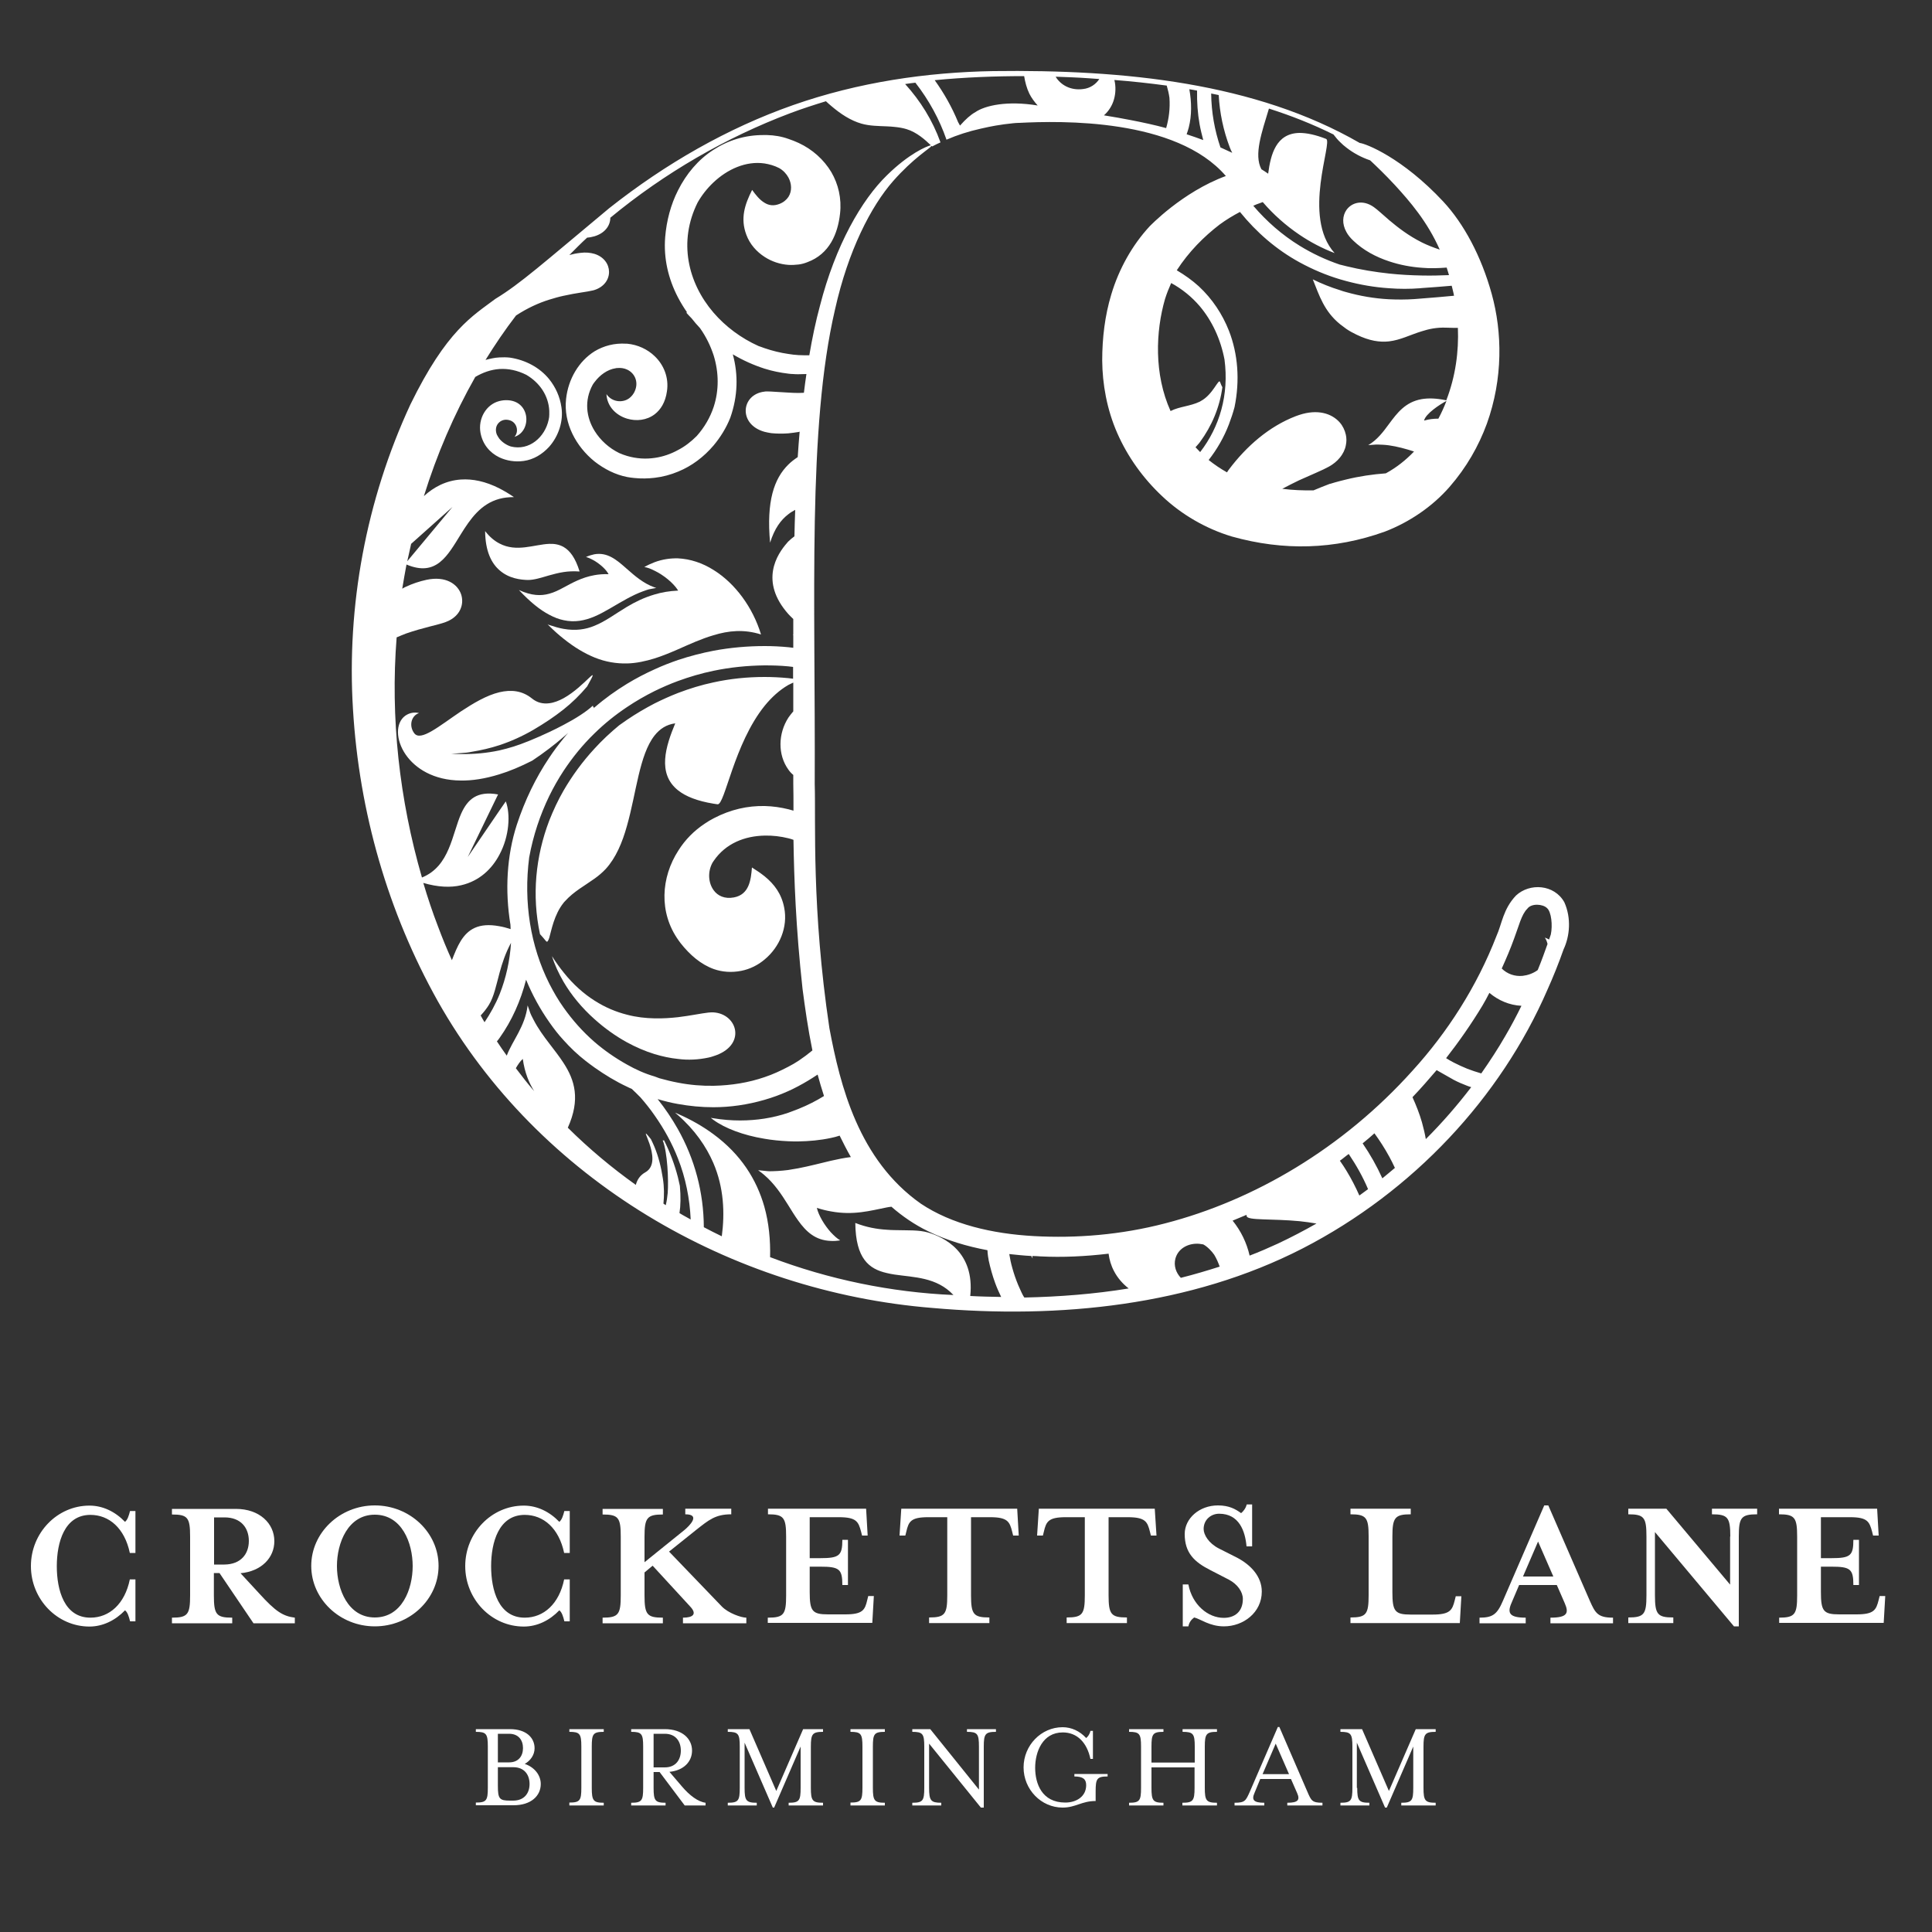 <?xml version="1.0" encoding="utf-8"?>
<!-- Generator: Adobe Illustrator 23.1.0, SVG Export Plug-In . SVG Version: 6.00 Build 0)  -->
<svg version="1.1" id="Layer_1" xmlns="http://www.w3.org/2000/svg" xmlns:xlink="http://www.w3.org/1999/xlink" x="0px" y="0px"
	 viewBox="0 0 100 100" style="enable-background:new 0 0 100 100;" xml:space="preserve">
<rect x="0" y="0" width="100" height="100" fill="#333333" stroke="none"/>
<style type="text/css">
	.st0{fill-rule:evenodd;clip-rule:evenodd;fill:#FFFFFF;}
</style>
<g id="Visuals">
	<g transform="translate(-269, -1368)">
		<g id="Property-Thumbnails" transform="translate(132, 880)">
			<g id="Property-1">
				<g id="Group-11" transform="translate(0, 450)">
					<g id="Group-59" transform="translate(137, 38)">
						<path id="Fill-1" class="st0" d="M35.09,30.55l0.01,0.02l-0.01,0c-0.45,0.02-0.85,0.09-1.21,0.2
							c-0.55,0.16-1.01,0.39-1.43,0.64c-0.6,0.36-1.11,0.75-1.68,0.98c-0.46,0.19-0.97,0.27-1.6,0.16c-0.23-0.04-0.47-0.11-0.74-0.2
							c-0.03-0.01-0.06-0.02-0.09-0.04c0.03,0.03,0.06,0.06,0.09,0.09c0.25,0.25,0.5,0.47,0.74,0.66c0.56,0.45,1.09,0.76,1.6,0.97
							c0.59,0.24,1.15,0.32,1.68,0.31c0.49-0.01,0.97-0.12,1.43-0.26c0.41-0.13,0.82-0.3,1.21-0.47c0.61-0.27,1.22-0.55,1.84-0.73
							c0.78-0.24,1.58-0.32,2.46-0.04c-0.42-1.39-1.33-2.64-2.46-3.34c-0.57-0.36-1.2-0.57-1.84-0.6c-0.4-0.01-0.81,0.05-1.21,0.2
							c-0.18,0.07-0.36,0.15-0.53,0.25c0.15,0.02,0.34,0.09,0.53,0.19C34.34,29.76,34.85,30.17,35.09,30.55"/>
						<path id="Fill-3" class="st0" d="M31.5,29.72c-0.27-0.01-0.51,0.01-0.73,0.05c-0.67,0.12-1.15,0.4-1.6,0.64
							c-0.24,0.13-0.48,0.25-0.74,0.32c-0.43,0.12-0.91,0.11-1.57-0.19c0.58,0.62,1.09,1.03,1.57,1.28c0.26,0.14,0.5,0.23,0.74,0.28
							c0.58,0.13,1.1,0.02,1.6-0.19c0.56-0.24,1.1-0.61,1.68-0.92c0.26-0.14,0.54-0.28,0.82-0.38c0.36-0.13,0.28-0.1,0.6-0.16
							l0.1-0.02c-0.03-0.01-0.07-0.02-0.1-0.03c-0.58-0.21-1.02-0.6-1.43-0.96c-0.53-0.47-1-0.87-1.68-0.75
							c-0.13,0.03-0.28,0.07-0.43,0.14c0.12,0.03,0.27,0.1,0.43,0.19C31.06,29.2,31.37,29.47,31.5,29.72"/>
						<path id="Fill-5" class="st0" d="M25.86,29.52c0.49,0.43,1.1,0.49,1.46,0.5c0.34,0,0.69-0.12,1.11-0.24
							c0.22-0.06,0.47-0.13,0.74-0.17c0.25-0.04,0.52-0.05,0.83-0.03c-0.22-0.71-0.5-1.08-0.83-1.27c-0.23-0.13-0.48-0.17-0.74-0.16
							c-0.78,0.03-1.69,0.45-2.58-0.02c-0.25-0.13-0.5-0.33-0.74-0.64C25.12,28.54,25.44,29.16,25.86,29.52"/>
						<path id="Fill-7" class="st0" d="M36.67,54.74c0.09-0.02,0.17-0.04,0.25-0.07c1.75-0.54,1.27-2.2,0-2.27
							c-0.08,0-0.17,0-0.25,0.01c-0.37,0.04-0.92,0.16-1.58,0.24c-0.37,0.04-0.78,0.07-1.21,0.06c-0.46-0.01-0.94-0.06-1.43-0.19
							c-0.55-0.14-1.12-0.37-1.68-0.73c-0.55-0.35-1.09-0.82-1.6-1.46c-0.21-0.26-0.41-0.54-0.6-0.84c0.14,0.45,0.35,0.9,0.6,1.33
							c0.41,0.7,0.96,1.36,1.6,1.93c0.51,0.46,1.08,0.87,1.68,1.2c0.46,0.25,0.94,0.46,1.43,0.61c0.4,0.12,0.81,0.21,1.21,0.25
							C35.62,54.88,36.15,54.85,36.67,54.74"/>
						<path id="Fill-9" class="st0" d="M76.67,55.56c-0.24-0.07-0.49-0.15-0.72-0.24c-0.24-0.1-0.47-0.2-0.7-0.32
							c-0.07-0.04-0.14-0.08-0.22-0.12c-0.06-0.04-0.12-0.07-0.18-0.11c0.67-0.86,1.3-1.76,1.88-2.72c0.13-0.22,0.25-0.44,0.36-0.66
							c0.46,0.39,1.04,0.64,1.66,0.67c-0.26,0.53-0.54,1.06-0.84,1.57C77.53,54.29,77.11,54.93,76.67,55.56 M73.8,58.96
							c-0.05-0.29-0.12-0.58-0.2-0.87c-0.13-0.45-0.3-0.88-0.49-1.3c0.43-0.45,0.84-0.92,1.25-1.4c0.25,0.14,0.5,0.28,0.74,0.42l0,0
							l0,0c0.05,0.03,0.09,0.05,0.14,0.08c0.23,0.12,0.46,0.22,0.7,0.31c0.07,0.03,0.14,0.05,0.21,0.07
							C75.44,57.2,74.65,58.11,73.8,58.96 M66.14,64.37c-0.48,0.22-0.96,0.43-1.46,0.62c-0.15-0.66-0.45-1.28-0.88-1.81
							c0.24-0.1,0.48-0.2,0.72-0.3c0,0.02,0,0.05,0.01,0.07c0.04,0.23,1.29,0.12,2.75,0.26c0.28,0.03,0.57,0.07,0.86,0.12
							C67.49,63.7,66.82,64.05,66.14,64.37 M39.86,65.07c0.02-0.88-0.06-1.77-0.3-2.62c-0.4-1.4-1.21-2.7-2.64-3.75
							c-0.53-0.39-1.13-0.74-1.84-1.05c-0.04-0.02-0.09-0.04-0.14-0.06c0.05,0.04,0.09,0.08,0.14,0.12
							c0.89,0.78,1.47,1.63,1.84,2.48c0.55,1.28,0.6,2.6,0.44,3.8c-0.31-0.15-0.63-0.31-0.93-0.47c-0.01-1.81-0.47-3.53-1.35-5.09
							c-0.3-0.53-0.65-1.05-1.04-1.54c0.34,0.1,0.69,0.19,1.04,0.25c0.61,0.11,1.22,0.17,1.84,0.17c0.89,0,1.77-0.13,2.64-0.38
							c0.42-0.12,0.83-0.27,1.23-0.45c0.18-0.08,0.36-0.17,0.53-0.26c0.34-0.18,0.67-0.38,1-0.6c0.1,0.37,0.21,0.74,0.33,1.11
							c-0.39,0.24-0.83,0.47-1.33,0.67c-0.17,0.07-0.35,0.13-0.53,0.2c-0.38,0.13-0.79,0.23-1.23,0.3
							c-0.79,0.12-1.67,0.14-2.64-0.02c-0.04-0.01-0.09-0.01-0.13-0.02c0.04,0.03,0.09,0.07,0.13,0.1c0.6,0.44,1.55,0.8,2.64,0.98
							c0.4,0.07,0.81,0.11,1.23,0.13c0.18,0.01,0.35,0.01,0.53,0.01c0.56-0.01,1.13-0.06,1.69-0.18c0.15-0.03,0.3-0.07,0.45-0.12
							c0.18,0.37,0.37,0.74,0.58,1.11c-0.34,0.04-0.68,0.11-1.03,0.19c-0.55,0.13-1.12,0.28-1.69,0.39
							c-0.18,0.03-0.35,0.06-0.53,0.09c-0.17,0.02-0.35,0.04-0.53,0.05c-0.46,0.02-0.44,0.02-0.71-0.01
							c-0.08-0.01-0.17-0.02-0.31-0.03c0.11,0.08,0.22,0.16,0.31,0.24c0.53,0.45,0.9,1.01,1.23,1.54c0.18,0.29,0.35,0.57,0.53,0.82
							c0.42,0.59,0.9,1.03,1.69,1.06c0.15,0.01,0.31,0,0.49-0.03c-0.15-0.08-0.32-0.24-0.49-0.42c-0.33-0.37-0.63-0.87-0.72-1.26
							c0.25,0.08,0.49,0.14,0.72,0.18c1.18,0.22,2.06-0.04,2.88-0.2c0.09-0.02,0.17-0.03,0.26-0.04c0.56,0.49,1.2,0.93,1.9,1.27
							c0.96,0.47,2,0.78,3.07,0.98c0.01,0.11,0.01,0.22,0.03,0.32c0.01,0.06,0.02,0.11,0.03,0.17l0,0.01l0,0.01
							c0.09,0.41,0.2,0.81,0.34,1.19c0.09,0.25,0.2,0.49,0.31,0.72c-0.53-0.01-1.07-0.02-1.6-0.05c0.24-2.3-1.38-3.04-2.16-3.28
							c-0.5-0.15-1.08-0.11-1.76-0.13c-0.13,0-0.27-0.01-0.41-0.02c-0.49-0.03-1.03-0.12-1.62-0.35c0.02,1.85,0.71,2.38,1.62,2.59
							c0.13,0.03,0.27,0.06,0.41,0.08c1.01,0.15,2.18,0.13,3.05,1.06C46.13,66.89,42.91,66.23,39.86,65.07 M26.7,55.29
							c0.11-0.19,0.23-0.37,0.36-0.48c0.1,0.73,0.33,1.25,0.59,1.67C27.32,56.1,27.01,55.7,26.7,55.29 M21.91,45.7
							c0.75,0.22,1.41,0.25,1.96,0.12c0.95-0.22,1.6-0.85,1.99-1.6c0.5-0.94,0.57-2.07,0.32-2.74l-0.32,0.46l-1.65,2.42l1.57-3.24
							c-1.1-0.2-1.58,0.27-1.9,0.97c-0.49,1.09-0.59,2.74-2.04,3.33c-1.17-4.04-1.64-8.28-1.31-12.43c0.17-0.07,0.33-0.14,0.49-0.2
							c0.89-0.31,1.64-0.44,2.04-0.59c0.44-0.16,0.71-0.45,0.81-0.77c0.07-0.21,0.07-0.44,0-0.66c-0.18-0.54-0.8-0.97-1.79-0.76
							c-0.37,0.08-0.73,0.2-1.07,0.36c-0.06,0.03-0.13,0.06-0.19,0.1c0.07-0.42,0.14-0.83,0.22-1.25c1.55,0.65,2.12-0.45,2.82-1.58
							c0.48-0.77,1.02-1.56,1.99-1.82c0.22-0.06,0.47-0.09,0.75-0.09c-0.26-0.18-0.5-0.32-0.75-0.45c-0.73-0.37-1.39-0.5-1.99-0.46
							c-0.77,0.05-1.41,0.39-1.92,0.86c0.67-2.16,1.56-4.23,2.66-6.17c0.39-0.23,0.81-0.38,1.25-0.41c0.46-0.03,0.93,0.07,1.39,0.3
							c0.7,0.41,1.15,1.08,1.19,1.86c0,0.07,0,0.14,0,0.21c0,0.08-0.01,0.16-0.03,0.25c-0.19,0.9-1,1.63-1.96,1.39
							c-0.22-0.07-0.45-0.22-0.6-0.41c-0.04-0.06-0.08-0.12-0.11-0.18l0,0c-0.01-0.01-0.01-0.03-0.02-0.04l0,0
							c-0.09-0.25-0.03-0.48,0.13-0.62c0.13-0.12,0.32-0.17,0.53-0.11c0.38,0.1,0.51,0.58,0.26,0.86c0.94-0.29,0.84-2.02-0.57-1.89
							c-0.07,0.01-0.15,0.02-0.22,0.04c-0.69,0.18-1.1,0.92-0.97,1.64c0.11,0.6,0.48,1.03,0.97,1.27c0.38,0.18,0.82,0.25,1.26,0.19
							c0.52-0.07,0.97-0.35,1.32-0.73c0.49-0.55,0.75-1.33,0.64-2.05c-0.08-0.56-0.31-1.05-0.64-1.46c-0.49-0.6-1.22-0.99-2.03-1.11
							c-0.18-0.02-0.36-0.02-0.54-0.01c-0.25,0.01-0.49,0.07-0.72,0.13c0.49-0.79,1.01-1.56,1.58-2.3c0.58-0.38,1.17-0.65,1.72-0.82
							c0.26-0.08,0.5-0.15,0.74-0.2c0.66-0.15,1.21-0.2,1.53-0.28c0.02-0.01,0.05-0.01,0.07-0.02c1.02-0.33,0.99-1.56,0-1.87
							c-0.21-0.06-0.45-0.09-0.74-0.05c-0.19,0.02-0.38,0.06-0.56,0.11c0.3-0.3,0.6-0.61,0.92-0.9c0.14-0.01,0.27-0.04,0.38-0.07
							c0.56-0.17,0.82-0.57,0.82-0.96c2.82-2.33,6-4.16,9.31-5.41c0.61-0.23,1.23-0.43,1.85-0.62c0.09,0.08,0.18,0.17,0.27,0.24
							c0.49,0.42,1.01,0.76,1.57,0.92c0.42,0.12,0.86,0.12,1.31,0.14c0.14,0.01,0.28,0.01,0.41,0.03c0.2,0.02,0.4,0.05,0.6,0.11
							c0.54,0.16,0.98,0.56,1.27,0.84c-0.22,0.05-1.13,0.43-2.27,1.55c-1.31,1.27-2.67,3.63-3.47,6.76
							c-0.22,0.81-0.4,1.67-0.55,2.56c-0.19,0-0.37,0-0.56-0.01c-0.18-0.01-0.35-0.03-0.53-0.06c-0.41-0.06-0.82-0.16-1.23-0.3
							c-0.1-0.04-0.2-0.07-0.31-0.11c-0.91-0.41-1.71-1.01-2.33-1.73c-1.33-1.55-1.83-3.68-0.82-5.7c0.21-0.37,0.49-0.73,0.82-1.04
							c0.72-0.68,1.68-1.12,2.64-0.98c0.25,0.04,0.51,0.11,0.76,0.24c0.21,0.12,0.37,0.29,0.48,0.49c0.17,0.32,0.19,0.7,0,1
							c-0.1,0.15-0.26,0.29-0.48,0.37c-0.29,0.11-0.54,0.07-0.75-0.06c-0.26-0.15-0.47-0.42-0.65-0.67
							c-0.38,0.75-0.62,1.47-0.3,2.32c0.18,0.49,0.53,0.88,0.95,1.15c0.37,0.24,0.8,0.38,1.23,0.41c0.18,0.01,0.36,0,0.53-0.02
							c0.15-0.02,0.3-0.06,0.45-0.12c0.57-0.21,0.97-0.58,1.24-1.04c0.25-0.43,0.39-0.93,0.45-1.47c0.09-0.79-0.09-1.53-0.45-2.15
							c-0.39-0.65-0.98-1.18-1.69-1.51c-0.17-0.08-0.35-0.15-0.53-0.21C40.45,7.06,40.08,7,39.7,6.99c-0.05,0-0.09,0-0.14,0
							c-1-0.01-1.89,0.28-2.64,0.77C36.14,8.26,35.52,9,35.09,9.86c-0.37,0.73-0.59,1.56-0.66,2.41c-0.09,1.1,0.16,2.16,0.66,3.12
							c0.14,0.27,0.3,0.53,0.48,0.79l-0.06-0.01c0.09,0.1,0.19,0.21,0.29,0.31c0.13,0.17,0.28,0.34,0.43,0.5
							c0.32,0.45,0.55,0.93,0.71,1.42c0.27,0.88,0.28,1.8,0,2.66c-0.18,0.54-0.47,1.05-0.88,1.51c-0.29,0.29-0.61,0.54-0.96,0.72
							c-0.38,0.21-0.79,0.35-1.21,0.41c-0.47,0.07-0.95,0.04-1.43-0.1c-0.14-0.04-0.27-0.09-0.41-0.15
							c-0.53-0.26-0.97-0.66-1.27-1.14c-0.44-0.71-0.55-1.58-0.1-2.4c0.03-0.05,0.06-0.09,0.1-0.14c0.26-0.35,0.66-0.65,1.09-0.71
							l0,0c0.02-0.01,0.05-0.01,0.07-0.01l0,0c0.2-0.02,0.37,0.01,0.52,0.08c0.43,0.2,0.63,0.71,0.35,1.21
							c-0.09,0.15-0.21,0.27-0.35,0.34c-0.36,0.18-0.83,0.08-1.07-0.28c0.03,0.64,0.5,1.1,1.07,1.27c0.47,0.14,1.01,0.09,1.43-0.23
							c0.31-0.24,0.55-0.62,0.63-1.18c0.11-0.71-0.16-1.37-0.63-1.82c-0.37-0.36-0.88-0.6-1.43-0.65l-0.05,0
							c-0.61-0.04-1.16,0.11-1.63,0.39c-0.82,0.51-1.37,1.44-1.48,2.47c-0.14,1.25,0.51,2.46,1.48,3.24c0.5,0.39,1.07,0.68,1.68,0.8
							c0.12,0.02,0.24,0.04,0.36,0.05c0.37,0.04,0.73,0.03,1.07-0.01c0.42-0.05,0.83-0.16,1.21-0.32c0.71-0.29,1.33-0.76,1.84-1.36
							c0.35-0.42,0.65-0.9,0.86-1.43c0.39-1.11,0.42-2.22,0.13-3.28c0.52,0.31,1.08,0.56,1.64,0.74c0.41,0.13,0.82,0.21,1.23,0.26
							c0.08,0.01,0.17,0.02,0.25,0.02c0.09,0.01,0.19,0.01,0.28,0.01c0.14,0,0.27-0.01,0.41-0.01c-0.05,0.32-0.09,0.65-0.13,0.97
							c-0.09,0-0.19,0.01-0.28,0.01c-0.19,0-0.36-0.01-0.53-0.02c-0.47-0.02-0.85-0.06-1.1-0.06c-0.04,0-0.09,0-0.13,0.01
							c-1.22,0.14-1.37,1.7,0,2.08c0.11,0.03,0.23,0.05,0.35,0.07c0.29,0.03,0.59,0.03,0.88,0.01c0.18-0.02,0.35-0.04,0.53-0.07
							c0.02,0,0.04-0.01,0.06-0.02c-0.04,0.43-0.07,0.87-0.1,1.32c-0.18,0.12-0.34,0.24-0.49,0.39c-0.73,0.72-1.14,1.89-0.94,4.04
							c0.23-0.74,0.56-1.18,0.94-1.47c0.11-0.09,0.23-0.16,0.36-0.23c-0.02,0.45-0.03,0.91-0.04,1.37
							c-0.11,0.08-0.22,0.17-0.31,0.26c-0.03,0.03-0.06,0.06-0.08,0.09c-0.5,0.57-1.44,1.97,0.08,3.68
							c0.07,0.08,0.17,0.17,0.25,0.25c0,0.27,0,0.54,0,0.81c-0.01,0.01-0.02,0.01-0.03,0.02c0.01,0,0.02,0,0.03,0
							c0,0.22,0,0.44,0,0.66c-0.08-0.01-0.16-0.02-0.25-0.03c-0.41-0.04-0.82-0.06-1.23-0.06c-0.89,0-1.78,0.08-2.64,0.24
							c-0.62,0.12-1.24,0.28-1.84,0.48c-0.41,0.14-0.82,0.3-1.21,0.48c-0.49,0.22-0.97,0.47-1.43,0.75
							c-0.59,0.36-1.15,0.76-1.68,1.22c-0.02,0.02-0.05,0.04-0.07,0.06l0.03-0.04c-0.06-0.14-0.04,0.07-0.05-0.11
							c-0.33,0.31-0.89,0.67-1.52,1c-0.24,0.13-0.49,0.25-0.74,0.37c-0.7,0.33-1.39,0.61-1.84,0.75c-0.25,0.08-0.49,0.14-0.74,0.2
							c-0.66,0.14-1.31,0.2-1.99,0.19c-0.17,0-0.34-0.01-0.51-0.02c0.17-0.01,0.34-0.01,0.51-0.03c0.19-0.01,0.38-0.03,0.57-0.07
							c0.49-0.08,0.96-0.19,1.42-0.34c0.6-0.2,1.18-0.46,1.75-0.79c0.29-0.17,0.56-0.34,0.83-0.52c0.25-0.17,0.5-0.35,0.74-0.54
							c0.44-0.35,0.84-0.74,1.22-1.19c0.76-1.36-0.1-0.01-1.22,0.61c-0.24,0.13-0.49,0.23-0.74,0.26c-0.31,0.04-0.62-0.02-0.9-0.25
							c-0.51-0.41-1.08-0.46-1.68-0.32c-0.67,0.16-1.35,0.57-1.99,0.99c-1.13,0.76-2.09,1.58-2.42,1.13
							c-0.24-0.32-0.19-0.75,0.09-0.96c0.05-0.04,0.1-0.06,0.16-0.08c-0.23-0.06-0.48-0.02-0.69,0.12
							c-0.01,0.01-0.02,0.01-0.03,0.02c-0.5,0.37-0.5,1.24,0.03,2.01c0.49,0.71,1.44,1.33,2.85,1.34c0.58,0.01,1.25-0.09,1.99-0.32
							c0.53-0.16,1.1-0.4,1.71-0.71c0.3-0.2,0.58-0.4,0.87-0.62c0.25-0.19,0.5-0.39,0.74-0.6c0.09-0.07,0.17-0.15,0.25-0.22
							c-0.09,0.1-0.17,0.2-0.25,0.3c-0.26,0.32-0.51,0.65-0.74,1c-0.69,1.03-1.25,2.18-1.67,3.46c-0.52,1.6-0.62,3.41-0.33,5.17
							c0,0.08,0.01,0.16,0.01,0.23c-0.21-0.07-0.41-0.12-0.59-0.15c-1.08-0.2-1.62,0.17-1.99,0.76c-0.18,0.29-0.32,0.64-0.46,1
							c-0.26-0.57-0.5-1.16-0.72-1.75C22.4,47.25,22.14,46.48,21.91,45.7 M21.28,28.15l2.14-1.91l-2.34,2.81
							C21.15,28.76,21.21,28.45,21.28,28.15 M53.01,3.94c0.05,0.31,0.13,0.62,0.27,0.91c0.11,0.22,0.26,0.42,0.43,0.61
							c-1.58-0.26-2.72,0-3.22,0.34c-0.25,0.14-0.51,0.37-0.8,0.7c-0.03-0.06-0.07-0.12-0.1-0.18c-0.32-0.78-0.73-1.5-1.21-2.17
							C49.93,4,51.48,3.94,53.01,3.94 M56.9,4.09c-0.18,0.27-0.47,0.48-0.85,0.52c-0.64,0.08-1.15-0.21-1.41-0.64
							c0.57,0.02,1.14,0.04,1.7,0.08C56.53,4.06,56.71,4.08,56.9,4.09 M74.52,12.92c-0.33-0.11-0.64-0.23-0.92-0.37
							c-0.7-0.35-1.25-0.78-1.69-1.15c-0.34-0.29-0.6-0.54-0.8-0.68c-0.56-0.4-1.14-0.25-1.42,0.15c-0.2,0.29-0.24,0.71,0,1.14
							c0.08,0.15,0.2,0.3,0.35,0.44c0.52,0.5,1.17,0.85,1.87,1.08c0.54,0.18,1.12,0.29,1.69,0.33c0.44,0.04,0.87,0.02,1.28-0.01
							c0.04,0.13,0.08,0.26,0.12,0.39c-0.47,0.02-0.93,0.03-1.4,0.02c-0.56-0.01-1.12-0.04-1.69-0.1c-0.74-0.08-1.48-0.2-2.22-0.38
							c-0.11-0.03-0.21-0.05-0.32-0.08l-0.01,0c-0.74-0.25-1.44-0.58-2.09-0.98c-0.91-0.56-1.72-1.27-2.4-2.07
							c0.05-0.02,0.11-0.05,0.16-0.07c0.11-0.04,0.22-0.08,0.33-0.12c0.55,0.64,1.19,1.21,1.9,1.69c0.56,0.38,1.17,0.7,1.82,0.95
							c-1.71-1.89-0.08-5.77-0.44-5.91c-0.56-0.22-1.01-0.31-1.38-0.31c-1.21,0.02-1.49,1.11-1.62,2.11
							c-0.12-0.08-0.23-0.16-0.35-0.23c-0.4-0.75,0.02-1.91,0.39-3.14c1.16,0.37,2.27,0.81,3.34,1.34c0.11,0.14,0.22,0.28,0.35,0.4
							c0.1,0.1,0.21,0.2,0.32,0.28c0.37,0.29,0.79,0.51,1.23,0.66c0.34,0.32,0.78,0.74,1.28,1.28
							C72.97,10.42,73.88,11.47,74.52,12.92 M63.15,19.77c-0.08-0.2-0.36,0.65-1,0.99c-0.02,0.01-0.04,0.02-0.05,0.03
							c-0.5,0.24-1.05,0.25-1.5,0.48c0,0-0.01,0-0.01,0.01c0,0,0,0,0,0c-0.87-1.92-0.77-4.14-0.29-5.8c0.09-0.29,0.2-0.56,0.32-0.83
							c0.57,0.31,1.07,0.72,1.48,1.2c0.64,0.76,1.08,1.71,1.28,2.76c0.24,1.82-0.25,3.48-1.26,4.79c-0.08-0.08-0.16-0.17-0.24-0.25
							c0.07-0.09,0.16-0.17,0.23-0.27c0.61-0.83,1.02-1.79,1.16-2.84C63.21,19.94,63.18,19.85,63.15,19.77 M73.71,21.77
							c0.07-0.35,0.82-0.84,1.16-1.02c-0.12,0.31-0.26,0.62-0.42,0.92C74.22,21.67,73.98,21.69,73.71,21.77 M63.13,11.62
							c0.34-0.25,0.69-0.46,1.05-0.65c0.85,1.05,1.88,1.95,3.09,2.61c0.66,0.36,1.36,0.66,2.1,0.88c0.11,0.03,0.21,0.06,0.32,0.09
							c0.71,0.19,1.45,0.32,2.22,0.37c0.52,0.04,1.06,0.04,1.59,0l0.09-0.01c0.52-0.03,1.03-0.08,1.55-0.12
							c0.04,0.17,0.09,0.34,0.12,0.52c-0.01,0-0.02,0-0.03,0c-0.54,0.05-1.09,0.1-1.64,0.14c-0.12,0.01-0.24,0.02-0.37,0.03
							c-0.45,0.03-0.88,0.03-1.32,0.01c-0.77-0.04-1.51-0.17-2.22-0.37c-0.11-0.03-0.22-0.06-0.32-0.1
							c-0.49-0.15-0.96-0.34-1.41-0.56c0.34,0.85,0.59,1.65,1.41,2.32c0.1,0.08,0.21,0.16,0.32,0.24c0.16,0.11,0.34,0.21,0.53,0.3
							c0.68,0.33,1.21,0.4,1.68,0.35c0.6-0.07,1.1-0.34,1.69-0.52c0.37-0.12,0.78-0.21,1.27-0.19c0.14,0,0.26,0.01,0.37,0.01
							c0.09,0,0.16,0,0.24,0c0.05,1.22-0.12,2.51-0.6,3.75c-0.52-0.11-0.93-0.12-1.28-0.06c-0.84,0.15-1.26,0.71-1.69,1.29
							c-0.3,0.41-0.61,0.82-1.07,1.09c0.46-0.03,0.31-0.04,0.75-0.02c0.11,0,0.21,0.02,0.32,0.03c0.43,0.06,0.87,0.18,1.3,0.32
							c-0.43,0.45-0.91,0.83-1.46,1.13c-0.68,0.05-1.37,0.15-2.06,0.32c-0.11,0.03-0.21,0.05-0.32,0.08
							c-0.16,0.04-0.33,0.09-0.49,0.14l-0.01,0l-0.01,0c-0.29,0.11-0.57,0.22-0.85,0.34c-0.54,0.01-1.08-0.01-1.62-0.08
							c0.3-0.16,0.6-0.31,0.87-0.44c0.66-0.3,1.21-0.52,1.55-0.71c0.23-0.13,0.41-0.28,0.55-0.45c0.17-0.2,0.28-0.43,0.32-0.65
							c0.04-0.19,0.04-0.37,0-0.55c-0.05-0.23-0.16-0.46-0.32-0.64c-0.41-0.46-1.14-0.7-2.1-0.38c-0.06,0.02-0.11,0.04-0.17,0.06
							c-1.38,0.53-2.55,1.55-3.46,2.76c-0.04,0.05-0.07,0.1-0.1,0.15c-0.34-0.19-0.66-0.41-0.95-0.64c0.43-0.55,0.79-1.17,1.05-1.85
							c0.11-0.29,0.21-0.59,0.29-0.89l0,0l0,0c0.28-1.38,0.18-2.74-0.29-3.95c-0.34-0.86-0.86-1.65-1.56-2.3
							c-0.34-0.31-0.72-0.58-1.14-0.83C61.53,13.03,62.32,12.24,63.13,11.62 M63.17,7.63c-0.3-0.88-0.47-1.82-0.48-2.79
							c0.13,0.03,0.26,0.05,0.39,0.08c0.05,0.92,0.24,1.83,0.57,2.7c0.04,0.1,0.08,0.2,0.13,0.29C63.57,7.81,63.37,7.72,63.17,7.63
							 M62.09,6.43c0.05,0.28,0.12,0.55,0.19,0.82C62,7.15,61.71,7.04,61.42,6.95c0.04-0.12,0.08-0.23,0.11-0.35
							c0.16-0.63,0.15-1.31,0.03-1.98c0.13,0.02,0.27,0.04,0.4,0.07C61.95,5.28,61.99,5.87,62.09,6.43 M57.14,5.97
							c0.25-0.22,0.43-0.51,0.52-0.83c0.09-0.32,0.1-0.67,0.02-1c0.91,0.07,1.82,0.17,2.71,0.29c0.06,0.21,0.11,0.41,0.14,0.63l0,0
							v0c0.04,0.56-0.03,1.08-0.17,1.57c-0.59-0.16-1.19-0.29-1.81-0.41C58.1,6.13,57.63,6.05,57.14,5.97 M32.45,55.1
							c-0.61-0.34-1.17-0.73-1.68-1.17c-0.61-0.53-1.14-1.13-1.6-1.78c-0.28-0.39-0.52-0.81-0.74-1.24
							c-0.97-1.93-1.34-4.2-1.04-6.53c0.21-1.15,0.57-2.21,1.04-3.18c0.22-0.45,0.47-0.89,0.74-1.3c0.47-0.71,1-1.36,1.6-1.94
							c0.52-0.51,1.08-0.96,1.68-1.36c0.46-0.31,0.93-0.58,1.43-0.83c0.39-0.19,0.8-0.37,1.21-0.52c0.6-0.22,1.21-0.4,1.84-0.53
							c0.86-0.18,1.75-0.27,2.64-0.28c0.41,0,0.82,0.01,1.23,0.05c0.08,0.01,0.17,0.02,0.25,0.03v0.61
							c-0.08-0.01-0.17-0.02-0.25-0.03c-0.41-0.04-0.83-0.06-1.23-0.06c-0.89,0-1.78,0.09-2.64,0.28c-0.62,0.13-1.24,0.32-1.84,0.55
							c-0.41,0.16-0.81,0.34-1.21,0.54c-0.48,0.25-0.96,0.53-1.43,0.85c-0.13,0.09-0.27,0.19-0.4,0.28
							c-0.46,0.38-0.89,0.78-1.28,1.21c-0.62,0.67-1.16,1.41-1.6,2.17c-0.29,0.5-0.53,1.02-0.74,1.55
							c-0.71,1.86-0.91,3.88-0.48,5.88c0.12,0.13,0.22,0.25,0.31,0.36c0.07,0.08,0.11,0,0.17-0.17c0.11-0.38,0.25-1.2,0.74-1.81
							c0.02-0.03,0.05-0.06,0.08-0.09c0.45-0.5,1.02-0.8,1.52-1.16c0.21-0.15,0.4-0.31,0.58-0.5c0.53-0.58,0.86-1.37,1.1-2.23
							c0.49-1.72,0.64-3.68,1.43-4.68c0.27-0.34,0.61-0.57,1.07-0.63c-0.49,1.18-0.95,2.6,0.15,3.47c0.39,0.31,0.98,0.55,1.84,0.69
							c0.07,0.01,0.13,0.02,0.2,0.03c0.38,0.05,0.84-3.12,2.44-5.1c0.35-0.43,0.76-0.81,1.23-1.08c0.08-0.04,0.17-0.08,0.25-0.12
							c0,0.49,0,0.99,0,1.49c-0.09,0.1-0.17,0.21-0.25,0.32c-0.54,0.83-0.56,1.93,0,2.7c0.07,0.1,0.15,0.19,0.25,0.27
							c0,0.15,0,0.3,0,0.45c0.01,0.38,0.01,0.85,0.01,1.4c-0.08-0.02-0.17-0.05-0.25-0.07c-0.4-0.1-0.82-0.16-1.23-0.17
							c-0.89-0.02-1.78,0.18-2.64,0.63c-0.16,0.08-0.32,0.18-0.47,0.28c-0.56,0.37-1.02,0.84-1.36,1.38c-0.91,1.4-1.03,3.22,0,4.66
							c0.04,0.05,0.07,0.1,0.11,0.15c0.48,0.61,1.05,1.1,1.72,1.34c0.43,0.15,0.91,0.19,1.42,0.09c0.45-0.09,0.87-0.3,1.21-0.59
							c0.77-0.64,1.21-1.67,1.01-2.68c-0.14-0.72-0.51-1.21-1.01-1.62c-0.2-0.16-0.42-0.31-0.66-0.46c-0.05,0.64-0.14,1.4-0.93,1.55
							c-0.48,0.09-0.84-0.08-1.05-0.37c-0.28-0.38-0.32-0.96-0.06-1.43c0.02-0.03,0.04-0.06,0.06-0.09
							c0.62-0.91,1.61-1.29,2.64-1.31c0.41-0.01,0.83,0.04,1.23,0.14c0.09,0.02,0.18,0.05,0.26,0.08c0.03,1.95,0.12,4.55,0.47,7.72
							c0.13,0.99,0.28,2.06,0.51,3.18c-0.23,0.19-0.47,0.37-0.71,0.53c-0.17,0.11-0.35,0.22-0.53,0.31c-0.4,0.21-0.81,0.4-1.23,0.54
							c-0.84,0.29-1.73,0.43-2.64,0.45c-0.61,0.01-1.22-0.04-1.84-0.16c-0.32-0.06-0.65-0.14-0.97-0.23
							c-0.08-0.03-0.16-0.06-0.24-0.09C33.37,55.57,32.89,55.35,32.45,55.1 M25.08,52.91c-0.07-0.12-0.14-0.23-0.2-0.35
							c0.18-0.19,0.32-0.38,0.42-0.54c0.27-0.43,0.38-1.02,0.56-1.68c0.13-0.48,0.3-1,0.59-1.54c-0.06,0.93-0.26,1.83-0.59,2.66
							C25.65,51.98,25.38,52.46,25.08,52.91 M35.19,61.38c-0.03-0.15-0.07-0.29-0.1-0.44c-0.17-0.66-0.41-1.3-0.72-1.92
							c-0.09,0,0.03,0.04-0.07,0c0.25,0.61,0.31,2.09,0.26,2.73c-0.02,0.22-0.05,0.42-0.1,0.63c-0.04-0.03-0.08-0.05-0.12-0.08
							c0.04-0.43,0.04-0.86-0.03-1.3c-0.09-0.58-0.22-1.12-0.44-1.65c-0.05-0.13-0.12-0.26-0.18-0.39
							c-0.86-1.07,0.76,1.13-0.29,1.72c-0.27,0.15-0.42,0.38-0.49,0.65c-1.25-0.89-2.43-1.88-3.52-2.96
							c0.66-1.47,0.36-2.46-0.22-3.35c-0.22-0.34-0.48-0.67-0.74-1.01c-0.3-0.39-0.59-0.79-0.82-1.24c-0.21-0.4-0.13-0.27-0.3-0.73
							c-0.13,1.1-0.8,1.84-1.08,2.6c-0.17-0.24-0.35-0.49-0.51-0.74c0.05-0.06,0.1-0.12,0.14-0.18c0.64-0.9,1.09-1.92,1.37-3.01
							c0.32,0.78,0.73,1.53,1.21,2.21c0.23,0.33,0.47,0.64,0.74,0.93c0.35,0.39,0.72,0.74,1.13,1.06c0.16,0.12,0.31,0.24,0.47,0.35
							c0.54,0.38,1.1,0.72,1.68,0.99c0.08,0.04,0.16,0.08,0.24,0.11c0.15,0.14,0.3,0.29,0.45,0.44c0.26,0.3,0.51,0.61,0.73,0.93
							c0.5,0.71,0.91,1.46,1.21,2.23c0.4,1.01,0.61,2.08,0.66,3.16c-0.19-0.11-0.39-0.21-0.58-0.33
							C35.23,62.41,35.24,61.93,35.19,61.38 M53.84,65.03c1.16,0.06,2.35,0,3.54-0.14c0.04,0.31,0.13,0.62,0.28,0.9
							c0.18,0.35,0.45,0.66,0.76,0.9c-1.77,0.29-3.58,0.43-5.4,0.47c-0.03-0.04-0.05-0.08-0.08-0.13c-0.09-0.17-0.16-0.35-0.24-0.52
							c-0.12-0.29-0.22-0.58-0.3-0.87c-0.07-0.24-0.12-0.48-0.16-0.73c0.38,0.04,0.76,0.08,1.14,0.1c0.02,0.04,0.04,0.09,0.07,0.13
							c-0.01-0.04-0.01-0.08-0.02-0.13C53.57,65.01,53.7,65.02,53.84,65.03 M61.12,66.14c-0.25-0.26-0.38-0.63-0.28-1
							c0.15-0.55,0.71-0.81,1.24-0.76c0.07,0.01,0.14,0.02,0.2,0.03c0.21,0.11,0.44,0.35,0.57,0.54c0.12,0.2,0.21,0.41,0.28,0.61
							C62.47,65.77,61.8,65.97,61.12,66.14 M70.53,59.18c0.21-0.17,0.41-0.34,0.61-0.52c0.27,0.37,0.53,0.77,0.78,1.23
							c0.1,0.18,0.19,0.37,0.28,0.56c-0.21,0.18-0.43,0.36-0.65,0.54C71.26,60.35,70.92,59.75,70.53,59.18 M69.7,60.61
							c-0.1-0.17-0.21-0.33-0.32-0.49c-0.01-0.01-0.02-0.02-0.03-0.04c0.16-0.11,0.3-0.24,0.46-0.35c0.39,0.58,0.73,1.18,1,1.82
							c-0.15,0.11-0.3,0.22-0.45,0.33C70.17,61.45,69.95,61.02,69.7,60.61 M80.1,48.86c-0.15,0.42-0.31,0.87-0.48,1.28
							c-0.01,0.03-0.02,0.06-0.04,0.08c-0.24,0.17-0.51,0.26-0.77,0.29c-0.41,0.04-0.8-0.1-1.08-0.38c0.23-0.51,0.45-1.02,0.64-1.55
							c0.24-0.63,0.38-1.25,0.68-1.54c0.21-0.3,0.81-0.25,1.02-0.04c0.23,0.19,0.3,0.9,0.2,1.37c-0.03,0.08-0.06,0.17-0.09,0.26
							c-0.07-0.04-0.14-0.07-0.22-0.1C80.03,48.63,80.07,48.74,80.1,48.86 M80.97,46.7c-0.52-0.93-1.79-1.01-2.5-0.35
							c-0.67,0.7-0.73,1.47-1.01,2.09c-1.02,2.63-2.54,4.99-4.35,6.98c-3.61,4.02-8.2,6.71-12.8,7.9c-2.3,0.6-4.61,0.78-6.79,0.66
							c-2.17-0.12-4.26-0.61-5.86-1.68c-3.22-2.27-4.17-6.1-4.73-9.08C42,47,42.23,42.54,42.17,40.58
							c0.04-9.65-0.38-18.43,1.05-24.56c0.68-3.05,1.86-5.34,3.01-6.65c1.05-1.19,1.88-1.67,1.99-1.82
							c0.01,0.01,0.02,0.02,0.03,0.03c0.01,0,0.01-0.01,0.02-0.01c0.13-0.07,0.27-0.14,0.41-0.2c-0.41-1.14-1.04-2.15-1.83-3.02
							c0.18-0.03,0.35-0.05,0.53-0.07c0.71,0.91,1.25,1.91,1.61,2.95c0.55-0.24,1.14-0.43,1.77-0.57c0.13-0.03,0.27-0.06,0.41-0.09
							c0.12-0.02,0.24-0.05,0.37-0.07c0.29-0.05,0.58-0.09,0.89-0.12c0.1-0.01,0.2-0.02,0.3-0.02c0.01,0,0.02,0,0.03,0l0,0
							c2.13-0.11,8.11-0.25,10.69,2.75c-2.26,0.83-3.95,2.61-3.95,2.61c-0.88,0.95-1.58,2.18-1.98,3.52
							c-0.33,1.09-0.47,2.25-0.47,3.42c0.01,1.22,0.24,2.53,0.78,3.76c0.54,1.23,1.34,2.34,2.32,3.26c1.01,0.96,2.28,1.69,3.61,2.09
							c2.68,0.75,5.31,0.68,7.91-0.25c1.28-0.49,2.47-1.3,3.36-2.32c0.87-1,1.5-2.1,1.93-3.27c0.84-2.34,0.8-4.73,0.25-6.72
							c-0.54-1.95-1.44-3.63-2.51-4.78c-2.12-2.27-4.01-3-4.32-3.03C64.99,4.29,58.22,3.59,51.4,3.68
							c-3.43,0.06-6.96,0.57-10.35,1.76c-3.39,1.19-6.6,3.03-9.51,5.33c-3.46,2.88-4.6,3.91-5.9,4.7c-1.17,0.88-2.52,1.62-4.4,5.47
							c-2.3,4.96-3.3,10.44-2.97,15.77c0.32,5.34,1.81,10.5,4.39,15.11c5.22,9.26,15.18,15.04,25.61,15.88
							c6.58,0.58,13.38-0.12,19.15-3.08c5.73-2.95,10.25-7.81,12.67-13.38c0.31-0.69,0.59-1.39,0.84-2.1
							C81.25,48.46,81.34,47.53,80.97,46.7"/>
						<path id="Fill-11" class="st0" d="M6.73,83.91c-0.06-0.24-0.13-0.47-0.26-0.56c-0.5,0.52-1.15,0.84-1.84,0.84
							c-1.67,0-3.03-1.41-3.03-3.13s1.36-3.13,3.03-3.13c0.69,0,1.33,0.31,1.84,0.84c0.13-0.1,0.2-0.32,0.26-0.56h0.28v2.17H6.72
							c-0.27-1.28-1.07-1.97-2.04-1.97c-1.35,0-1.74,1.43-1.74,2.66c0,1.22,0.38,2.66,1.74,2.66c0.98,0,1.78-0.71,2.04-1.98h0.29
							v2.17H6.73z"/>
						<path id="Fill-13" class="st0" d="M12.88,79.76c0-0.67-0.4-1.22-1.26-1.22h-0.54v2.44h0.54
							C12.47,80.97,12.88,80.43,12.88,79.76L12.88,79.76z M13.41,82.47c0.87,0.96,1.24,1.18,1.85,1.26v0.29h-2.14l-1.76-2.6h-0.29
							v1.16c0,0.99,0.13,1.15,0.95,1.15v0.29H8.9v-0.29c0.82,0,0.94-0.17,0.94-1.15v-3.04c0-0.99-0.12-1.15-0.94-1.15v-0.29h3.31
							c1.22,0,1.99,0.75,1.99,1.67c0,0.86-0.67,1.56-1.75,1.66L13.41,82.47z"/>
						<path id="Fill-15" class="st0" d="M19.4,78.4c-1.39,0-1.96,1.46-1.96,2.66c0,1.19,0.57,2.66,1.96,2.66
							c1.4,0,1.96-1.46,1.96-2.66C21.36,79.86,20.8,78.4,19.4,78.4 M19.4,84.18c-1.81,0-3.29-1.41-3.29-3.13s1.48-3.13,3.29-3.13
							c1.82,0,3.3,1.41,3.3,3.13S21.22,84.18,19.4,84.18"/>
						<path id="Fill-17" class="st0" d="M29.21,83.91c-0.06-0.24-0.13-0.47-0.26-0.56c-0.5,0.52-1.14,0.84-1.84,0.84
							c-1.67,0-3.03-1.41-3.03-3.13s1.36-3.13,3.03-3.13c0.69,0,1.33,0.31,1.84,0.84c0.13-0.1,0.2-0.32,0.26-0.56h0.28v2.17H29.2
							c-0.27-1.28-1.07-1.97-2.04-1.97c-1.35,0-1.74,1.43-1.74,2.66c0,1.22,0.38,2.66,1.74,2.66c0.98,0,1.78-0.71,2.04-1.98h0.29
							v2.17H29.21z"/>
						<path id="Fill-19" class="st0" d="M37.36,83.15c0.34,0.35,1.01,0.58,1.27,0.58v0.29h-3.28v-0.29c0.51,0,0.75-0.18,0.37-0.58
							l-1.94-2.11l-0.42,0.35v1.19c0,0.99,0.13,1.15,0.95,1.15v0.29h-3.12v-0.29c0.82,0,0.94-0.17,0.94-1.15v-3.04
							c0-0.99-0.12-1.15-0.94-1.15v-0.29h3.12v0.29c-0.82,0-0.95,0.17-0.95,1.15v1.32l2.07-1.67c0.25-0.21,0.86-0.81,0.04-0.81
							v-0.29h2.38v0.29c-0.83,0-1.17,0.3-1.82,0.81l-1.4,1.12L37.36,83.15z"/>
						<path id="Fill-21" class="st0" d="M39.75,83.73c0.82,0,0.94-0.17,0.94-1.15v-3.04c0-0.99-0.12-1.16-0.94-1.16v-0.29h5.08
							l0.08,1.39h-0.29l-0.05-0.2c-0.14-0.52-0.24-0.75-1.15-0.75h-1.51v2.12h0.54c0.99,0,1.15-0.13,1.15-0.95h0.29v2.34h-0.29
							c0-0.83-0.16-0.95-1.15-0.95h-0.54v1.31c0,0.99,0.13,1.16,0.95,1.16h0.89c0.91,0,1.02-0.23,1.14-0.75l0.05-0.2h0.29
							l-0.08,1.39h-5.41V83.73z"/>
						<path id="Fill-23" class="st0" d="M52.73,79.48h-0.29l-0.05-0.2c-0.13-0.52-0.24-0.75-1.14-0.75h-0.99v4.04
							c0,0.99,0.13,1.15,0.95,1.15v0.29h-3.12v-0.29c0.82,0,0.94-0.17,0.94-1.15v-4.04h-0.99c-0.9,0-1.01,0.23-1.13,0.75l-0.05,0.2
							h-0.3l0.09-1.39h6L52.73,79.48z"/>
						<path id="Fill-25" class="st0" d="M59.86,79.48h-0.29l-0.05-0.2c-0.13-0.52-0.24-0.75-1.15-0.75h-0.99v4.04
							c0,0.99,0.13,1.15,0.95,1.15v0.29h-3.12v-0.29c0.82,0,0.94-0.17,0.94-1.15v-4.04h-0.99c-0.9,0-1.01,0.23-1.13,0.75l-0.05,0.2
							h-0.3l0.09-1.39h6L59.86,79.48z"/>
						<path id="Fill-27" class="st0" d="M61.51,84.18h-0.29v-2.17h0.29c0.2,1.06,1.02,1.73,1.83,1.73c0.57,0,0.99-0.32,0.99-0.98
							c0-0.36-0.27-0.76-0.73-1l-0.95-0.49c-0.83-0.42-1.33-0.89-1.33-1.87c0-0.81,0.76-1.48,1.72-1.48c0.58,0,0.91,0.19,1.2,0.4
							c0.12-0.1,0.24-0.25,0.29-0.45h0.28v2.17h-0.29c-0.07-0.79-0.38-1.69-1.42-1.69c-0.41,0-0.8,0.3-0.8,0.79
							c0,0.3,0.26,0.74,0.79,1.01l0.95,0.48c0.7,0.37,1.27,0.97,1.27,1.75c0,1.08-0.95,1.8-1.96,1.8c-0.75,0-1.22-0.39-1.54-0.46
							C61.67,83.82,61.55,83.97,61.51,84.18"/>
						<path id="Fill-29" class="st0" d="M69.9,78.38v-0.29h3.12v0.29c-0.82,0-0.95,0.17-0.95,1.15v2.88c0,0.99,0.13,1.16,0.95,1.16
							h1.13c0.91,0,1.02-0.23,1.15-0.75l0.05-0.2h0.29l-0.08,1.39H69.9v-0.29c0.82,0,0.94-0.17,0.94-1.16v-3.04
							C70.84,78.55,70.72,78.38,69.9,78.38"/>
						<path id="Fill-31" class="st0" d="M79.61,79.79l-0.78,1.81h1.57L79.61,79.79z M78.23,82.98c-0.23,0.53-0.08,0.75,0.74,0.75
							v0.29h-2.39v-0.29c0.68,0,0.91-0.17,1.21-0.87l2.14-4.94h0.21l2.15,4.94c0.28,0.63,0.41,0.87,1.2,0.87v0.29h-3.24v-0.29
							c0.87,0,0.97-0.23,0.74-0.75l-0.41-0.94h-1.95L78.23,82.98z"/>
						<path id="Fill-33" class="st0" d="M89.56,79.53c0-0.99-0.13-1.15-0.95-1.15v-0.29h2.34v0.29c-0.83,0-0.95,0.17-0.95,1.15v4.65
							h-0.25l-4.09-4.88v3.27c0,0.99,0.13,1.15,0.95,1.15v0.29h-2.33v-0.29c0.82,0,0.94-0.17,0.94-1.15v-3.04
							c0-0.99-0.12-1.15-0.94-1.15v-0.29h1.97l3.3,3.93V79.53z"/>
						<path id="Fill-35" class="st0" d="M92.08,83.73c0.82,0,0.94-0.17,0.94-1.15v-3.04c0-0.99-0.12-1.16-0.94-1.16v-0.29h5.08
							l0.08,1.39h-0.29l-0.05-0.2c-0.14-0.52-0.24-0.75-1.14-0.75h-1.51v2.12h0.54c0.99,0,1.14-0.13,1.14-0.95h0.29v2.34h-0.29
							c0-0.83-0.16-0.95-1.14-0.95h-0.54v1.31c0,0.99,0.13,1.16,0.95,1.16h0.89c0.91,0,1.02-0.23,1.15-0.75l0.05-0.2h0.29
							l-0.08,1.39h-5.41V83.73z"/>
						<path id="Fill-38" class="st0" d="M27.41,92.34c0-0.48-0.27-0.87-0.84-0.87h-0.8v0.97c0,0.66,0.08,0.76,0.62,0.76h0.17
							C27.14,93.2,27.41,92.81,27.41,92.34L27.41,92.34z M25.77,91.22h0.58c0.49,0,0.72-0.33,0.72-0.74c0-0.41-0.23-0.74-0.72-0.74
							h-0.58V91.22z M27.99,92.34c0,0.61-0.5,1.1-1.41,1.1h-1.95v-0.14c0.55,0,0.62-0.11,0.62-0.77V90.4c0-0.66-0.08-0.76-0.62-0.76
							V89.5h1.77c0.83,0,1.27,0.44,1.27,0.99c0,0.34-0.21,0.64-0.51,0.81C27.65,91.46,27.99,91.87,27.99,92.34L27.99,92.34z"/>
						<path id="Fill-40" class="st0" d="M29.47,93.44v-0.14c0.55,0,0.62-0.11,0.62-0.77V90.4c0-0.66-0.08-0.76-0.62-0.76V89.5h1.78
							v0.14c-0.55,0-0.62,0.11-0.62,0.76v2.14c0,0.66,0.08,0.77,0.62,0.77v0.14H29.47z"/>
						<path id="Fill-42" class="st0" d="M35.24,90.61c0-0.47-0.26-0.87-0.83-0.87h-0.58v1.74h0.58
							C34.97,91.48,35.24,91.09,35.24,90.61L35.24,90.61z M35.3,92.47c0.39,0.46,0.83,0.79,1.22,0.84v0.14h-1.08l-1.3-1.73h-0.31
							v0.82c0,0.66,0.08,0.77,0.62,0.77v0.14h-1.78v-0.14c0.55,0,0.62-0.11,0.62-0.77V90.4c0-0.66-0.08-0.76-0.62-0.76V89.5h1.74
							c0.91,0,1.41,0.5,1.41,1.11c0,0.57-0.43,1.03-1.17,1.1L35.3,92.47z"/>
						<path id="Fill-44" class="st0" d="M38.54,92.54c0,0.66,0.08,0.77,0.63,0.77v0.14h-1.5v-0.14c0.55,0,0.62-0.11,0.62-0.77V90.4
							c0-0.66-0.08-0.76-0.62-0.76V89.5h1.12l1.39,3.2l1.39-3.2h1.03v0.14c-0.55,0-0.63,0.11-0.63,0.76v2.14
							c0,0.66,0.08,0.77,0.63,0.77v0.14h-1.78v-0.14c0.55,0,0.62-0.11,0.62-0.77v-2.14l-1.37,3.16H40l-1.46-3.36V92.54z"/>
						<path id="Fill-46" class="st0" d="M44.02,93.44v-0.14c0.55,0,0.62-0.11,0.62-0.77V90.4c0-0.66-0.08-0.76-0.62-0.76V89.5h1.78
							v0.14c-0.55,0-0.62,0.11-0.62,0.76v2.14c0,0.66,0.08,0.77,0.62,0.77v0.14H44.02z"/>
						<path id="Fill-48" class="st0" d="M50.67,90.4c0-0.66-0.08-0.76-0.62-0.76V89.5h1.5v0.14c-0.55,0-0.63,0.11-0.63,0.76v3.16
							h-0.15l-2.68-3.31v2.29c0,0.66,0.09,0.77,0.63,0.77v0.14h-1.5v-0.14c0.55,0,0.62-0.11,0.62-0.77V90.4
							c0-0.66-0.08-0.76-0.62-0.76V89.5h0.93l2.52,3.13V90.4z"/>
						<path id="Fill-51" class="st0" d="M55.61,91.95v-0.13h1.72v0.13c-0.55,0-0.62,0.11-0.62,0.77v0.5c-0.73,0-1.03,0.34-1.71,0.34
							c-1.11,0-2.02-0.94-2.02-2.08c0-1.14,0.91-2.08,2.02-2.08c0.46,0,0.89,0.2,1.22,0.56c0.09-0.07,0.19-0.21,0.22-0.37h0.13v1.45
							h-0.13c-0.18-0.85-0.69-1.37-1.43-1.37c-1.05,0-1.43,1.01-1.43,1.83c0,0.81,0.34,1.8,1.56,1.8c0.57,0,1.08-0.31,1.08-0.9
							C56.22,92.09,56.06,91.95,55.61,91.95"/>
						<path id="Fill-53" class="st0" d="M59.6,92.54c0,0.66,0.08,0.77,0.62,0.77v0.14h-1.78v-0.14c0.55,0,0.62-0.11,0.62-0.77V90.4
							c0-0.66-0.08-0.76-0.62-0.76V89.5h1.78v0.14c-0.55,0-0.62,0.11-0.62,0.76v0.83h2.24V90.4c0-0.66-0.08-0.76-0.63-0.76V89.5
							h1.78v0.14c-0.55,0-0.63,0.11-0.63,0.76v2.14c0,0.66,0.08,0.77,0.63,0.77v0.14H61.2v-0.14c0.55,0,0.63-0.11,0.63-0.77v-1.06
							H59.6V92.54z"/>
						<path id="Fill-55" class="st0" d="M66.03,90.25l-0.68,1.58h1.37L66.03,90.25z M64.93,92.81c-0.16,0.36-0.03,0.5,0.51,0.5v0.14
							H63.9v-0.14c0.55,0,0.58-0.11,0.79-0.57l1.45-3.35h0.08l1.45,3.35c0.2,0.46,0.24,0.57,0.78,0.57v0.14h-1.82v-0.14
							c0.55,0,0.67-0.14,0.51-0.5l-0.32-0.73h-1.59L64.93,92.81z"/>
						<path id="Fill-57" class="st0" d="M70.25,92.54c0,0.66,0.08,0.77,0.63,0.77v0.14h-1.5v-0.14c0.55,0,0.62-0.11,0.62-0.77V90.4
							c0-0.66-0.08-0.76-0.62-0.76V89.5h1.12l1.39,3.2l1.39-3.2h1.03v0.14c-0.55,0-0.63,0.11-0.63,0.76v2.14
							c0,0.66,0.08,0.77,0.63,0.77v0.14h-1.78v-0.14c0.55,0,0.62-0.11,0.62-0.77v-2.14l-1.37,3.16h-0.09l-1.46-3.36V92.54z"/>
					</g>
				</g>
			</g>
		</g>
	</g>
</g>
<g>
</g>
<g>
</g>
<g>
</g>
<g>
</g>
<g>
</g>
<g>
</g>
<g>
</g>
<g>
</g>
<g>
</g>
<g>
</g>
<g>
</g>
<g>
</g>
<g>
</g>
<g>
</g>
<g>
</g>
</svg>

